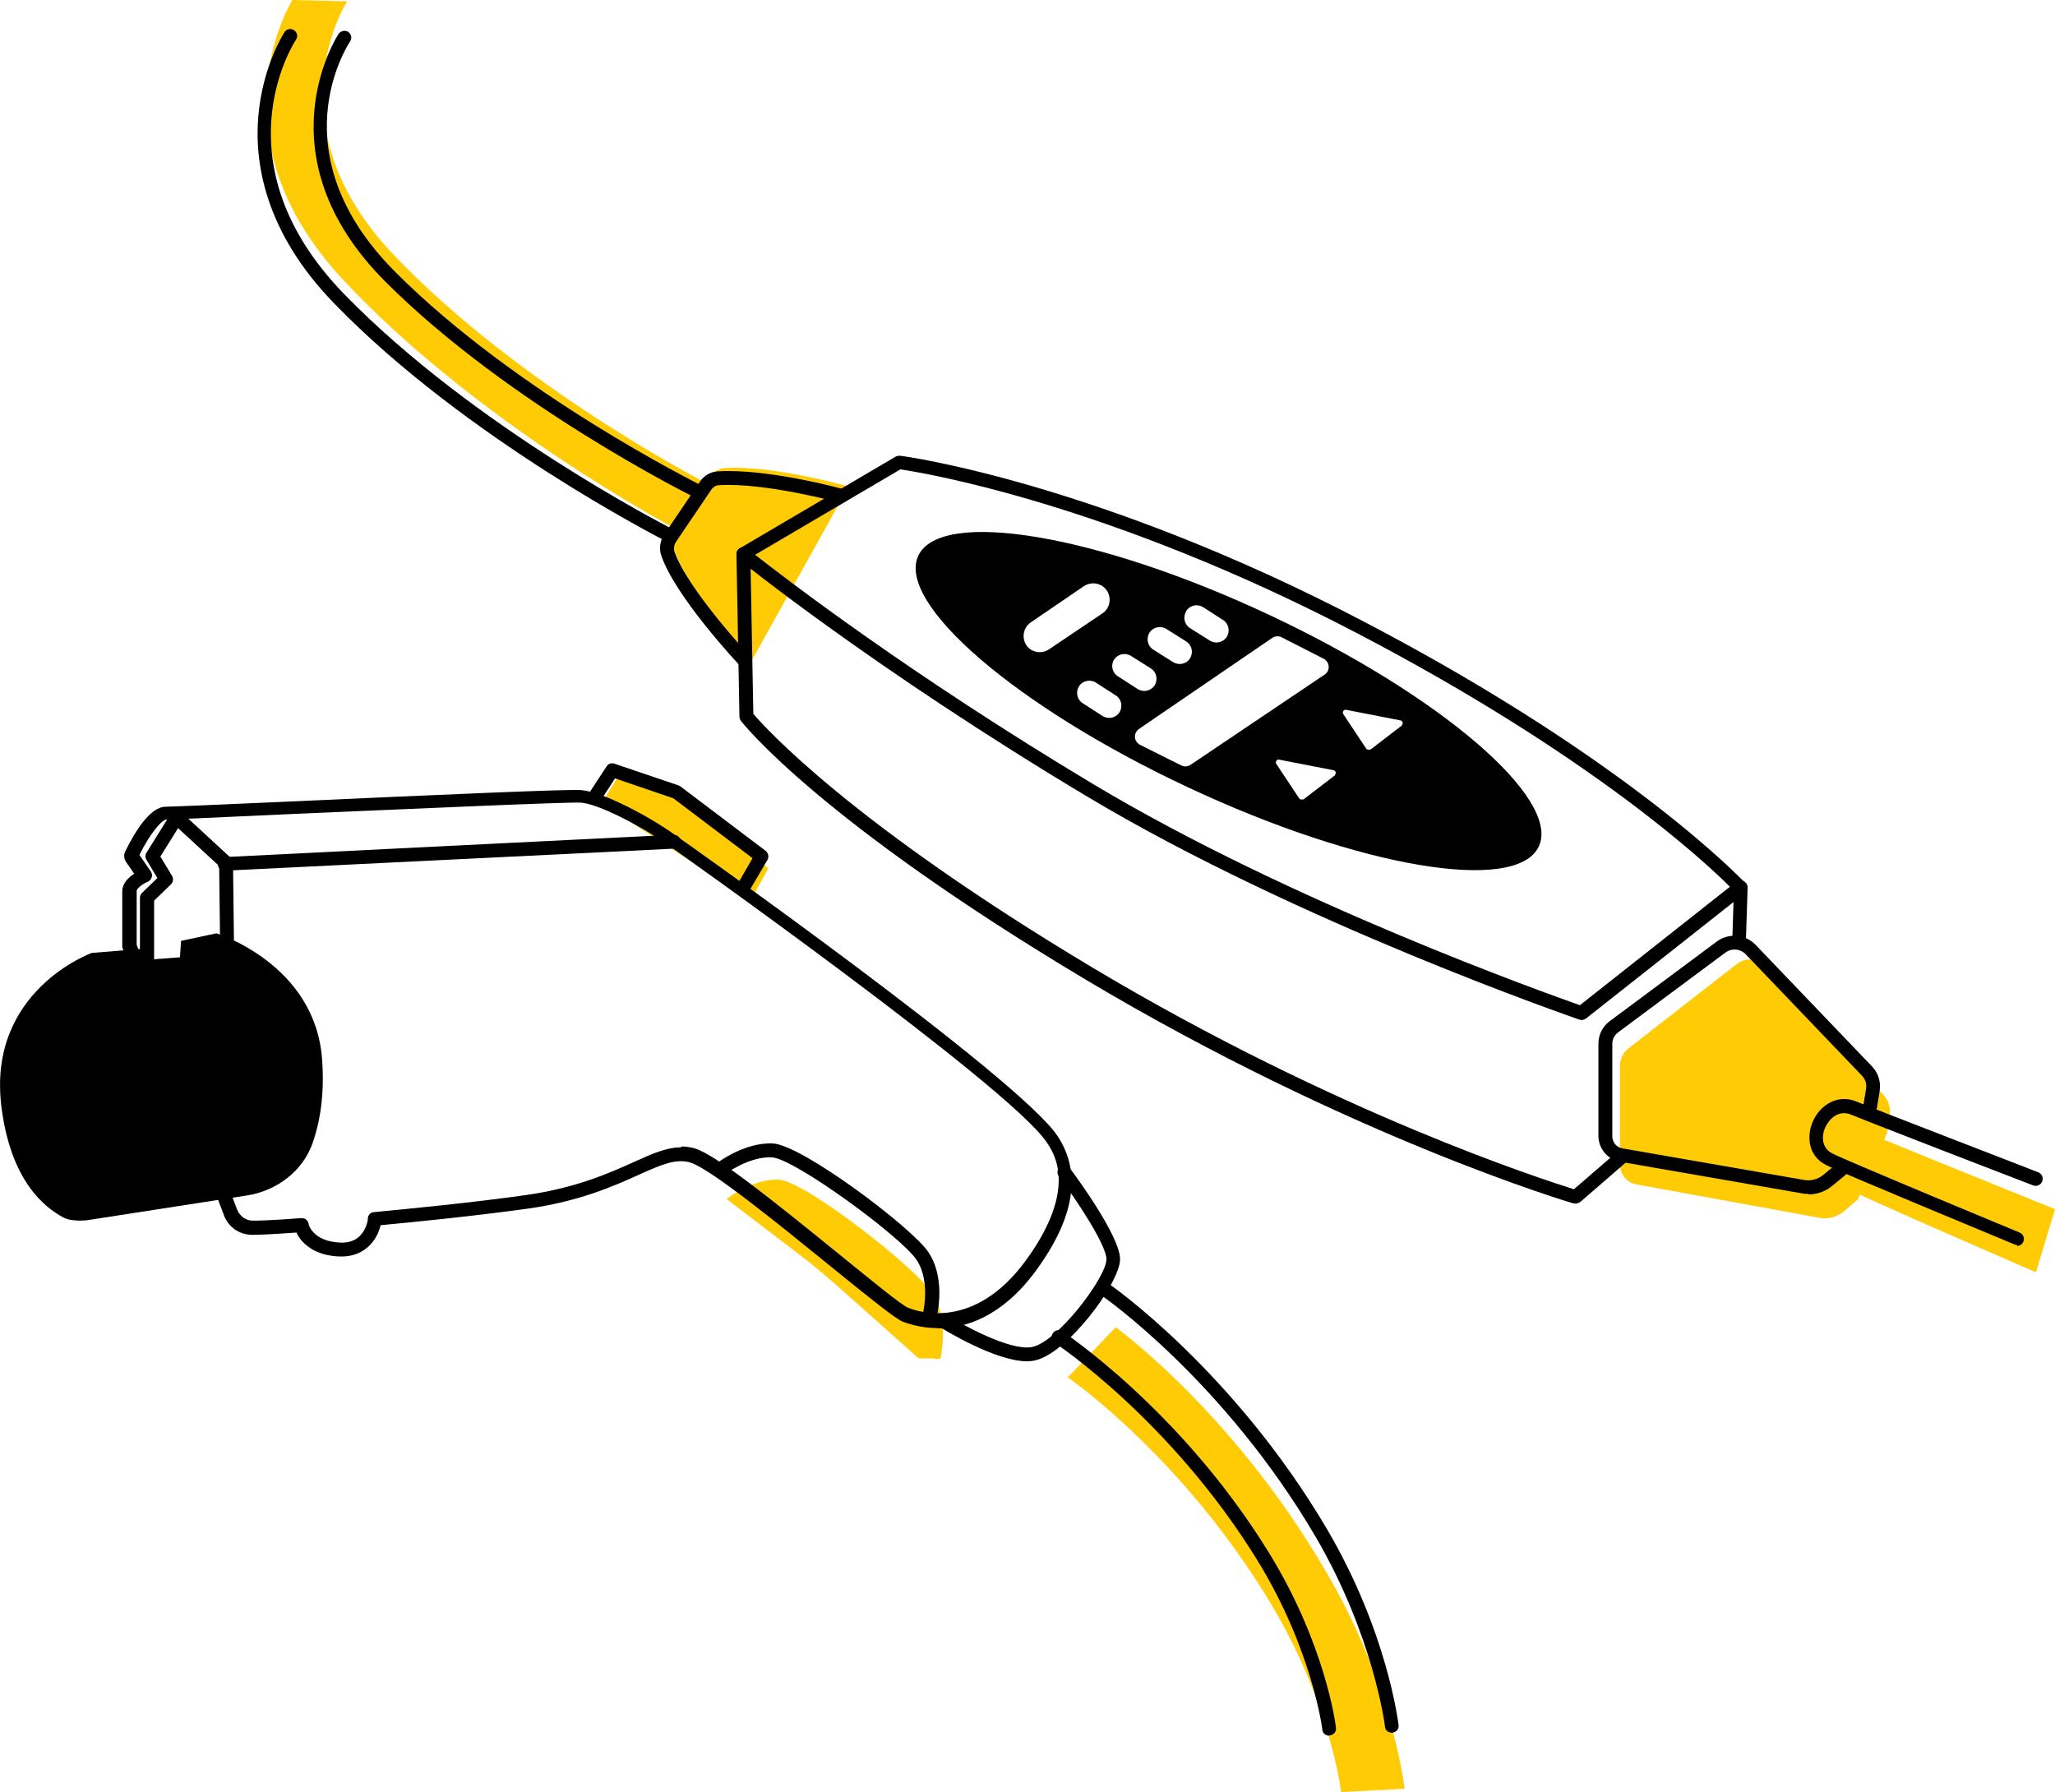 <?xml version="1.0" encoding="UTF-8"?><svg id="Layer_1" xmlns="http://www.w3.org/2000/svg" viewBox="0 0 75.48 65.82"><defs><style>.cls-1{fill:#ffcb05;}</style></defs><path class="cls-1" d="M69.31,41.61l.1-.65c.04-.26-.04-.53-.21-.72l-4.32-4.73c-.29-.32-.76-.36-1.09-.1l-3.98,3.1c-.2,.15-.31,.4-.31,.66v3.59c0,.37,.25,.68,.6,.74l6.73,1.23c.32,.06,.64-.03,.9-.24l.51-.44"/><path class="cls-1" d="M74.78,46.73s-6.39-2.77-6.97-3.09c-1.05-.57-.19-2.47,.92-1.98,.87,.38,6.75,2.75,6.75,2.75"/><path class="cls-1" d="M31.17,17.87s-2.76-.79-4.55-.68c-.2,.01-.38,.12-.49,.29l-1.31,2.03c-.11,.18-.15,.4-.09,.61,.52,1.56,2.86,4.18,2.86,4.18"/><path class="cls-1" d="M12.75,.05s-2.89,4.48,1.71,9.31c4.6,4.83,11.38,8.33,11.38,8.33l-1.14,1.67s-7.23-3.84-12.14-9.13C7.65,4.92,10.74,0,10.74,0"/><path class="cls-1" d="M39.22,50.59s4.29,2.94,7.57,8.5c2.1,3.57,2.47,6.73,2.47,6.73l2.33-.12s-.39-3.52-2.61-7.49c-3.46-6.19-8-9.46-8-9.46"/><polyline class="cls-1" points="22.1 29.5 22.69 28.55 25.07 29.4 28.22 31.89 27.57 33.07"/><g><path class="cls-1" d="M26.69,44.04s.96-.77,1.93-.71c.96,.06,4.99,3.21,5.56,4.11,.65,1.02,.23,2.5,.23,2.5"/><path class="cls-1" d="M28.64,43.39c-.78-.05-1.56,.44-1.84,.64,1,.69,2.48,1.94,3.83,3.09l3.1,2.76c.11,.03,.68,0,.81,.03,.09-.42,.25-1.54-.27-2.36-.57-.9-4.65-4.09-5.62-4.15"/></g><path d="M27.74,20.38c1.15,.9,5.69,4.39,12.38,8.4,7.28,4.37,16.7,7.71,17.91,8.14l5.51-4.35c-.91-.91-5.11-4.83-13.67-9.3-9.16-4.79-15.97-5.91-16.8-6.03l-5.34,3.14Zm30.35,17.08s-.06,0-.08-.01c-.1-.04-10.34-3.55-18.14-8.23-7.79-4.67-12.68-8.63-12.73-8.67-.06-.05-.1-.13-.09-.21,0-.08,.05-.16,.12-.2l5.73-3.37s.1-.04,.16-.03c.07,0,7.24,.96,17.05,6.1,9.82,5.13,13.96,9.56,14,9.6,.05,.05,.07,.12,.07,.19,0,.07-.04,.14-.1,.18l-5.84,4.61s-.1,.05-.16,.05"/><path d="M63.88,34.7h0c-.14,0-.25-.12-.25-.26l.06-1.86c0-.14,.12-.24,.25-.24h0c.14,0,.25,.12,.25,.26l-.06,1.85c0,.14-.12,.24-.25,.24"/><path d="M57.86,44.2s-.05,0-.07,0c-.08-.02-8.23-2.44-17.93-8.23-9.71-5.8-12.54-9.35-12.65-9.5-.03-.04-.05-.1-.05-.15l-.11-5.96c0-.14,.11-.26,.25-.26,.13,0,.25,.11,.26,.25l.11,5.87c.43,.5,3.55,3.99,12.46,9.32,8.97,5.36,16.6,7.8,17.68,8.14l1.55-1.34c.11-.09,.26-.08,.36,.02,.09,.11,.08,.27-.03,.36l-1.65,1.43s-.11,.06-.17,.06"/><path d="M66.41,43.85c-.08,0-.16,0-.23-.02l-6.67-1.16c-.46-.08-.8-.48-.8-.95v-3.39c0-.32,.15-.63,.41-.82l3.94-2.93c.43-.32,1.04-.27,1.42,.12l4.28,4.47c.23,.24,.33,.57,.28,.9l-.1,.62c-.02,.14-.15,.23-.29,.21s-.23-.15-.21-.29l.1-.62c.03-.17-.02-.34-.14-.47l-4.28-4.47c-.2-.21-.52-.23-.75-.06l-3.94,2.93c-.13,.1-.21,.25-.21,.42v3.39c0,.23,.16,.42,.38,.45l6.67,1.16c.24,.04,.49-.02,.69-.18l.5-.41c.11-.09,.27-.07,.36,.04,.09,.11,.07,.27-.03,.36l-.51,.42c-.25,.2-.55,.3-.86,.3"/><path d="M74.1,45.73s-.07,0-.1-.02c-.26-.11-6.35-2.63-6.93-2.92-.68-.35-.72-1.09-.47-1.63,.26-.57,.9-.99,1.59-.7,.85,.35,6.62,2.57,6.68,2.6,.13,.05,.19,.2,.14,.33-.05,.13-.2,.2-.33,.15-.24-.09-5.84-2.25-6.69-2.6-.48-.2-.82,.19-.94,.45-.16,.34-.14,.77,.24,.97,.56,.29,6.82,2.88,6.89,2.91,.13,.05,.19,.2,.14,.33-.04,.1-.13,.16-.23,.16"/><path d="M27.36,24.53c-.07,0-.13-.03-.18-.08-.1-.1-2.37-2.53-2.89-4.04-.09-.26-.05-.56,.12-.8l1.3-1.92c.15-.23,.4-.37,.68-.38,1.79-.1,4.48,.62,4.59,.66,.13,.04,.21,.18,.18,.31-.04,.13-.18,.21-.31,.18-.03,0-2.72-.74-4.43-.64-.12,0-.23,.07-.29,.16l-1.3,1.92c-.07,.11-.09,.24-.06,.35,.49,1.41,2.76,3.83,2.78,3.86,.1,.1,.09,.26-.01,.36-.05,.05-.11,.07-.17,.07"/><path d="M24.48,19.86s-.08,0-.11-.03c-.07-.04-7.26-3.7-12.09-8.68-2.58-2.65-2.94-5.22-2.79-6.9,.16-1.83,.93-3.02,.96-3.07,.08-.12,.23-.15,.35-.07,.12,.08,.15,.23,.07,.35-.12,.18-2.88,4.55,1.77,9.34,4.77,4.91,11.89,8.54,11.96,8.58,.12,.06,.17,.22,.11,.34-.04,.09-.13,.14-.23,.14"/><path d="M25.61,18.29s-.08,0-.11-.03c-.07-.03-6.81-3.38-11.34-7.91-4.65-4.65-1.75-9.07-1.72-9.11,.08-.11,.24-.14,.35-.07,.11,.08,.15,.23,.07,.35-.11,.17-2.68,4.12,1.66,8.47,4.47,4.48,11.14,7.78,11.2,7.82,.12,.06,.18,.21,.11,.34-.04,.09-.13,.14-.23,.14"/><path d="M51.5,26.64l-1.16,.89s-.11,.02-.15-.02l-.85-1.28c-.05-.08,.01-.17,.1-.16l2,.39c.09,.02,.11,.13,.04,.18m-2.44,1.83l-1.16,.89s-.11,.02-.15-.02l-.85-1.28c-.05-.08,.01-.17,.1-.16l2,.39c.09,.02,.11,.13,.04,.18m-5.64-.36l-1.5-.75c-.24-.12-.26-.44-.04-.59l4.89-3.34c.1-.07,.24-.08,.35-.02l1.53,.78c.24,.12,.26,.45,.04,.59l-4.92,3.31c-.1,.07-.24,.08-.35,.02m-2.26-1.95c-.13,.21-.41,.27-.62,.14l-.73-.47c-.21-.13-.27-.41-.14-.62,.13-.21,.41-.27,.62-.14l.73,.47c.21,.13,.27,.41,.14,.62m-3.19-2.26c-.41-.2-.45-.78-.07-1.04l1.95-1.33c.18-.12,.42-.14,.61-.04h.01c.41,.21,.44,.79,.06,1.04l-1.96,1.32c-.18,.12-.41,.14-.61,.04m3,.34c.13-.21,.41-.27,.62-.14l.73,.46c.21,.13,.27,.41,.14,.62-.13,.21-.41,.27-.62,.14l-.73-.47c-.21-.13-.27-.41-.14-.62m1.3-.98c.13-.21,.41-.27,.62-.14l.73,.46c.21,.13,.27,.41,.14,.62-.13,.21-.41,.27-.62,.14l-.73-.46c-.21-.13-.27-.41-.14-.62m1.35-.8c.13-.21,.41-.27,.62-.14l.73,.47c.21,.13,.27,.41,.14,.62-.13,.21-.41,.27-.62,.14l-.73-.46c-.21-.13-.27-.41-.14-.62m3.04,.13c-6.29-2.95-12.06-3.92-12.88-2.17-.82,1.75,3.61,5.56,9.91,8.51,6.29,2.95,12.06,3.92,12.88,2.17,.82-1.75-3.62-5.56-9.91-8.51"/><path d="M51.12,63.64c-.13,0-.24-.09-.25-.22,0-.03-.41-3.32-2.55-6.98-3.36-5.73-7.8-8.82-7.85-8.85-.12-.08-.14-.24-.07-.35,.08-.11,.24-.14,.35-.07,.05,.03,4.58,3.19,8,9.01,2.2,3.75,2.6,7.04,2.62,7.18,.02,.14-.08,.26-.22,.28h-.03"/><path d="M48.82,63.75c-.13,0-.24-.09-.25-.22,0-.03-.38-2.98-2.41-6.26-3.18-5.14-7.38-7.92-7.42-7.95-.12-.08-.15-.23-.07-.35,.08-.12,.23-.15,.35-.07,.04,.03,4.34,2.87,7.57,8.1,2.09,3.38,2.47,6.34,2.48,6.46,.02,.14-.08,.26-.22,.28h-.03"/><path d="M37.73,50c-1.16,0-3.04-1.15-3.26-1.29-.12-.07-.15-.23-.08-.35,.07-.12,.23-.15,.35-.08,.6,.38,2.34,1.33,3.14,1.2,.94-.15,2.76-2.57,2.76-3.23,0-.51-1.07-2.14-1.75-3.05-.08-.11-.06-.27,.05-.35,.11-.08,.27-.06,.35,.05,.31,.41,1.85,2.53,1.85,3.35,0,.87-1.98,3.54-3.19,3.73-.07,.01-.15,.02-.23,.02"/><path d="M25.02,42.11c.17,0,.33,.02,.5,.07,.78,.24,2.78,1.84,5.33,3.91,1.12,.91,2.27,1.85,2.5,1.94,.39,.16,2.43,.84,4.31-1.71,1.94-2.64,1.07-3.95,.78-4.37-1.37-2.05-13.81-10.85-13.94-10.94-.97-.68-2.53-1.49-3.17-1.53-.46-.03-6.73,.25-10.88,.43-2.4,.11-4.13,.19-4.33,.19-.17,0-.59,.48-1,1.3l.42,.61c.04,.06,.06,.14,.03,.22-.02,.07-.08,.13-.15,.16-.19,.08-.4,.24-.4,.33v1.98l3.69,9.73s.13,.36,.52,.4c.12,.01,.66,0,1.84-.09,.07,0,.15,.02,.2,.08,.04,.04,.07,.1,.07,.16,.02,.06,.2,.62,1.17,.66,.29,.01,.53-.07,.7-.24,.23-.22,.29-.53,.3-.6,0-.06,0-.12,.04-.17,.04-.07,.11-.11,.19-.11,1.25-.12,3.64-.35,5.6-.63,1.82-.26,3.03-.8,3.92-1.2,.68-.31,1.22-.55,1.76-.55m9.43,6.64c-.64,0-1.12-.17-1.3-.24-.28-.12-1.14-.81-2.63-2.02-1.87-1.52-4.42-3.59-5.16-3.82-.53-.16-1.08,.08-1.9,.45-.91,.41-2.16,.97-4.06,1.24-1.87,.26-4.12,.49-5.42,.61-.04,.18-.13,.4-.28,.6-.2,.26-.57,.57-1.23,.55-.76-.03-1.17-.33-1.39-.58-.08-.1-.15-.2-.19-.3-.71,.05-1.51,.1-1.73,.08-.72-.07-.94-.71-.94-.73l-3.71-9.77s-.02-.06-.02-.09v-2.02c0-.3,.24-.52,.44-.65l-.3-.43c-.08-.12-.09-.27-.03-.39,.37-.75,.92-1.64,1.49-1.64,.19,0,2.1-.08,4.31-.18,5.72-.26,10.48-.47,10.94-.43,.82,.06,2.52,.98,3.43,1.63,.52,.36,12.65,8.94,14.07,11.07,.9,1.35,.63,3.01-.79,4.95-1.27,1.73-2.63,2.12-3.61,2.12"/><path d="M8.34,35.42c-.14,0-.25-.11-.25-.25l-.04-3.36s-.02-.03-.03-.03l-1.79-1.65c-.1-.1-.11-.26-.01-.36,.09-.1,.25-.11,.36-.01l1.79,1.65c.11,.08,.19,.24,.19,.4l.04,3.36c0,.14-.11,.25-.25,.26h0Z"/><path d="M8.25,31.98c-.13,0-.25-.1-.25-.24,0-.14,.1-.26,.24-.26l16.5-.82c.14,0,.26,.1,.26,.24,0,.14-.1,.26-.24,.27l-16.5,.81h-.01"/><path d="M27.33,32.82s-.09-.01-.13-.03c-.12-.07-.16-.22-.09-.35l.53-.92-2.91-2.2-2.14-.73-.48,.74c-.08,.12-.23,.15-.35,.07-.12-.08-.15-.23-.07-.35l.59-.9c.06-.1,.18-.14,.29-.1l2.36,.8s.05,.02,.07,.04l3.12,2.36c.1,.08,.13,.22,.07,.33l-.65,1.11c-.05,.08-.13,.13-.22,.13"/><path d="M34.1,48.75s-.05,0-.07-.01c-.13-.04-.21-.18-.17-.31,0-.01,.37-1.3-.19-2.15s-4.48-3.72-5.31-3.77c-.85-.05-1.73,.62-1.74,.62-.11,.08-.27,.06-.35-.05-.08-.11-.06-.27,.05-.35,.04-.03,1.04-.79,2.08-.73,1.07,.06,5.1,3.09,5.7,3.99,.7,1.05,.28,2.51,.26,2.57-.03,.11-.13,.18-.24,.18"/><path d="M6.65,34.56l-.04,.6-1.05,.08-.21-.4-1.98,.16S-.47,36.38,.05,40.63c.33,2.69,1.54,3.7,2.3,4.1,.22,.11,.66,.12,.9,.08l5.81-.9c1.11-.17,2.06-.9,2.42-1.92,.26-.74,.45-1.75,.35-3.08-.25-3.51-3.88-4.63-3.88-4.63l-1.31,.28Z"/><path d="M5.65,35.36h-.51v-2.39c0-.07,.03-.13,.08-.18l.56-.54-.4-.67c-.05-.08-.05-.18,0-.26l.84-1.35,.43,.27-.76,1.22,.43,.71c.06,.1,.04,.23-.04,.31l-.62,.6v2.28Z"/></svg>